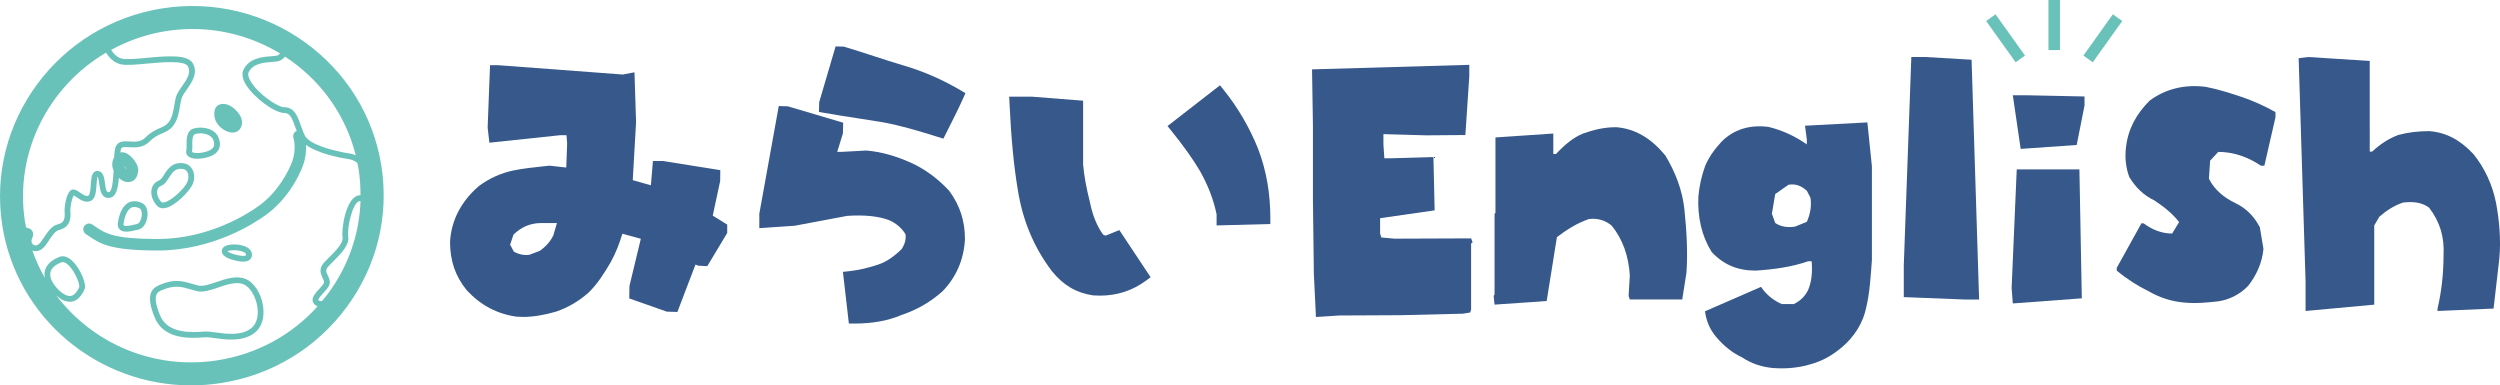 <?xml version="1.0" encoding="UTF-8"?><svg id="_レイヤー_2" xmlns="http://www.w3.org/2000/svg" viewBox="0 0 500 77.077"><defs><style>.cls-1{fill:#36588b;}.cls-1,.cls-2{stroke-width:0px;}.cls-2{fill:#69c2b9;}</style></defs><g id="_レイヤー_1-2"><path class="cls-2" d="M76.282,33.22C73.054,12.562,53.406-1.591,32.515,1.667,11.611,4.935-2.773,24.402.452,45.062c2.917,18.665,19.219,32.017,37.751,32.015,1.984,0,3.994-.153,6.016-.467,10.121-1.58,19.031-6.959,25.087-15.148,6.063-8.2,8.54-18.229,6.976-28.242ZM71.153,31.072c-.328-.154-.656-.282-.97-.329-3.736-.567-8.375-1.869-9.252-3.685-.032-.109-.065-.216-.097-.293-.016-.037-.046-.061-.065-.095-.223-.534-.43-1.071-.606-1.57-.663-1.881-1.289-3.658-3.329-3.658-1.257,0-5.085-2.551-6.636-5.063-.362-.584-.733-1.398-.452-1.96.873-1.748,3.043-1.908,4.626-2.025.426-.031.809-.061,1.118-.112.633-.106,1.128-.492,1.518-.955,6.871,4.478,12.074,11.392,14.144,19.745ZM21.217,10.526c.62,1.014,1.56,2.032,2.972,2.339,1.07.238,2.967.061,5.167-.142,3.004-.274,7.543-.692,8.221.537.717,1.299-.257,2.694-1.2,4.043-.542.775-1.053,1.508-1.222,2.22-.116.483-.201.987-.285,1.492-.224,1.324-.434,2.575-1.203,3.51-.471.571-.998.798-1.664,1.083-.8.342-1.795.769-2.944,1.917-.911.91-2.054.843-3.159.766-1.018-.061-2.172-.135-2.694.906-.226.451-.32,1.21-.379,2.285-.449.762-.514,1.68-.123,2.604.003.007.009.014.012.022-.083,1.822-.28,4.238-.924,4.317-.443.07-.607-.308-.799-1.777-.138-1.056-.293-2.252-1.303-2.44-.304-.058-.589.007-.821.187-.56.431-.628,1.395-.708,2.512-.052.73-.149,2.088-.497,2.24-.458.196-1.091-.243-1.653-.629-.618-.427-1.385-.953-1.988-.351-.762.762-1.189,3.157-1.095,4.337.11,1.44-.264,2.101-1.335,2.355-1.24.294-2.037,1.501-2.74,2.564-.429.649-.873,1.321-1.284,1.542-.357.193-.737.151-1.006-.108-.301-.285-.355-.721-.145-1.169.28-.593.291-1.101.031-1.508-.262-.413-.726-.586-1.207-.667-.075-.39-.181-.767-.243-1.162-2.16-13.835,4.697-27.043,16.218-33.826ZM43.508,72.062c-12.765,2.003-24.988-3.39-32.225-12.945.572.493,1.147.869,1.598,1.033.382.137.746.207,1.092.207,1.193,0,2.172-.82,2.921-2.449.508-1.099-.817-4.036-2.215-5.51-1.217-1.283-2.21-1.254-2.829-1.011-2.472.989-2.972,2.474-2.955,3.546.004.228.049.456.097.683-.998-1.738-1.848-3.572-2.522-5.504.209.074.426.124.65.123.333,0,.671-.083.99-.252.67-.357,1.172-1.117,1.703-1.924.613-.928,1.248-1.888,2.047-2.079,2.442-.582,2.271-2.822,2.215-3.562-.079-.993.294-2.766.68-3.335.158.076.419.256.603.382.729.503,1.725,1.186,2.766.737.985-.431,1.085-1.845,1.183-3.211.04-.566.108-1.51.17-1.649.19.034.324,1.067.375,1.456.155,1.191.41,2.973,2.082,2.771,1.27-.157,1.676-1.876,1.846-3.98.497.461,1.082.793,1.667.825.047.002.093.004.138.004,1.769,0,1.98-1.645,2.06-2.267.152-1.137-1.262-2.998-2.388-3.506-.404-.185-.814-.231-1.191-.155.043-.338.094-.629.168-.777.165-.328.613-.333,1.592-.272,1.166.079,2.766.173,4.046-1.101.991-.991,1.801-1.337,2.583-1.674.746-.319,1.451-.62,2.099-1.407.965-1.173,1.211-2.636,1.451-4.052.08-.479.161-.957.27-1.418.119-.499.57-1.144,1.047-1.827,1.036-1.483,2.327-3.33,1.263-5.258-1.042-1.885-5.258-1.501-9.334-1.126-2.016.187-3.917.36-4.816.164-1.01-.22-1.715-.982-2.206-1.771,3.34-1.816,7.023-3.134,10.996-3.754,1.78-.279,3.549-.413,5.297-.413,6.325,0,12.343,1.781,17.504,4.898-.216.228-.456.402-.725.446-.281.047-.628.072-1.013.101-1.754.13-4.406.326-5.571,2.658-.416.831-.247,1.867.501,3.079,1.586,2.568,5.715,5.609,7.616,5.609,1.172,0,1.575.991,2.244,2.89.077.219.183.46.266.688-.571.235-.851.897-.635,1.479.107.29.522,2.339-.209,4.476-.697,2.043-2.876,6.231-6.632,8.977-2.163,1.58-9.992,6.701-20.365,6.701h-.2c-8.666-.056-10.162-1.074-12.426-2.616l-.421-.285c-.528-.357-1.243-.213-1.597.312-.354.528-.215,1.243.313,1.598l.409.279c2.519,1.712,4.339,2.951,13.705,3.013h.215c11.069,0,19.417-5.461,21.724-7.144,3.944-2.885,6.48-7.24,7.452-10.092.476-1.39.586-2.764.538-3.881,2.339,1.719,6.697,2.574,8.796,2.892.428.065.938.338,1.447.687.091.455.206.9.278,1.362.266,1.706.359,3.409.36,5.104-.197.01-.389.039-.565.092-2.391.728-3.277,6.672-3.019,8.404.165,1.103-1.457,2.724-2.762,4.025-.313.312-.617.616-.888.901-1.224,1.292-.688,2.409-.333,3.148.174.364.325.676.271.93-.061.285-.554.82-.949,1.249-.707.766-1.438,1.56-1.324,2.377.037.27.184.652.678.955.104.063.219.098.332.137-5.201,5.786-12.202,9.588-20.03,10.809ZM10.046,54.914c-.016-1.034.735-1.861,2.231-2.458.084-.034.171-.049.258-.049.402,0,.829.317,1.14.613,1.427,1.36,2.336,3.928,2.173,4.404-.712,1.551-1.483,2.043-2.575,1.643-1.089-.395-3.201-2.422-3.228-4.153ZM25.342,33.91c-.192-.18-.408-.445-.526-.733.24.27.465.589.526.733ZM65.606,58.725c-.383.518-.807.995-1.216,1.487-.229.021-.437.01-.584-.078-.079-.049-.135-.101-.138-.13-.039-.281.63-1.007,1.03-1.44.566-.616,1.102-1.195,1.229-1.789.136-.636-.127-1.184-.36-1.67-.342-.71-.548-1.142.131-1.858.264-.279.558-.573.864-.879,1.565-1.562,3.339-3.33,3.086-5.009-.26-1.744.789-6.699,2.217-7.132.084-.026.158-.009.238-.015-.229,6.623-2.445,13.033-6.498,18.514Z"/><path class="cls-2" d="M39.462,31.755c.675,0,1.412-.121,2.074-.312,1.128-.33,1.876-.865,2.226-1.591.322-.67.296-1.474-.082-2.389-.758-1.845-3.343-2.22-4.909-1.771-1.499.416-1.474,2.191-1.457,3.366.006.398.012.807-.042,1.004-.113.418-.003.829.302,1.13.407.4,1.106.562,1.888.562ZM38.465,29.04c-.017-1.169.018-2.076.615-2.24l.002-.002c.307-.085.644-.128.985-.128,1.086,0,2.219.427,2.551,1.229.246.602.283,1.09.108,1.454-.202.42-.71.751-1.51.984-1.664.485-2.722.211-2.833.027.097-.353.09-.802.082-1.324Z"/><path class="cls-2" d="M32.598,41.653c.129,0,.267-.011.416-.038,2.042-.369,4.948-3.418,5.512-4.759.433-1.027.416-2.11-.046-2.968-.342-.64-.909-1.076-1.556-1.2h-.001c-2.37-.438-3.359,1.088-4.08,2.211-.347.542-.675,1.052-1.053,1.198-.757.294-1.275.901-1.458,1.71-.248,1.101.165,2.389,1.081,3.357.222.238.598.49,1.185.49ZM31.455,38.06c.067-.301.253-.697.752-.89.728-.283,1.174-.98,1.606-1.652.6-.935,1.129-1.76,2.313-1.76.179,0,.373.02.583.061.309.058.579.274.758.611.292.544.292,1.283-.001,1.98-.511,1.216-3.157,3.802-4.655,4.072-.399.076-.513-.056-.561-.108-.646-.685-.958-1.593-.795-2.315Z"/><path class="cls-2" d="M25.278,46.332c.718,0,1.54-.207,2.26-.387l.209-.054c1.065-.265,1.654-1.6,1.751-2.728.108-1.249-.324-2.211-1.152-2.577-1.017-.452-1.921-.461-2.693-.036-1.329.73-1.864,2.591-2.079,4.022-.109.721.156,1.133.398,1.353.329.299.791.407,1.307.407ZM26.208,41.557c.201-.11.424-.166.669-.166.299,0,.631.083,1.004.247.347.153.531.712.471,1.427-.079.912-.52,1.62-.882,1.71l-.211.054c-.653.164-2.179.551-2.513.245-.046-.043-.058-.166-.034-.33.249-1.661.781-2.791,1.497-3.186Z"/><path class="cls-2" d="M49.106,55.781c-1.83-.733-3.944-.011-5.808.622-1.397.476-2.717.917-3.646.701-.448-.108-.866-.229-1.271-.348-1.817-.53-3.533-1.038-6.438.213-1.639.699-2.893,1.98-.982,6.577,1.858,4.483,7.33,4.09,9.666,3.935l.521-.034c.409-.022,1.046.07,1.788.173.952.133,2.111.294,3.313.294,1.62,0,3.317-.294,4.684-1.348,1.391-1.074,2.006-3,1.688-5.285-.355-2.553-1.801-4.816-3.516-5.501ZM50.231,65.655c-1.998,1.542-4.967,1.128-7.136.827-.713-.099-1.34-.187-1.833-.187-.058,0-.115,0-.169.002l-.546.036c-2.095.139-6.982.488-8.523-3.227-1.737-4.18-.519-4.701.371-5.081h.001c2.529-1.081,3.912-.676,5.662-.166.422.124.857.252,1.324.364,1.256.299,2.73-.198,4.289-.73,1.758-.598,3.57-1.218,5.009-.643,1.328.53,2.507,2.461,2.803,4.589.26,1.867-.197,3.402-1.252,4.216Z"/><path class="cls-2" d="M45.734,51.7c.349.133,1.729.625,2.891.625.46,0,.885-.076,1.2-.283.351-.229.549-.58.572-1.018.02-.384-.094-1.103-1.086-1.613-1.318-.676-3.668-.706-4.493-.049h-.001c-.463.371-.482.787-.452,1,.104.753,1.06,1.211,1.37,1.339ZM45.535,50.26c.353-.276,2.221-.353,3.249.173.317.164.473.344.411.647-.408.261-1.908-.022-3.034-.447-.273-.117-.587-.328-.666-.328-.004.002-.063.04.039-.045Z"/><path class="cls-2" d="M45.143,26.166c.534.254.984.348,1.358.348.446,0,.784-.133,1.025-.285.329-.207.881-.717.881-1.8,0-.998-.79-2.036-1.529-2.676-.843-.728-1.731-1.061-2.536-.953-1.089.153-1.584.924-1.464,2.402.073.966.873,2.292,2.265,2.964ZM44.653,23.078h.002l-.006.002.003-.002Z"/><path class="cls-2" d="M403.126,12.454l-5.897-8.249,1.874-1.339,5.897,8.249-1.874,1.339ZM424.447,4.204l-1.874-1.339-5.892,8.249,1.874,1.339,5.892-8.249ZM411.991,0h-2.301v10.016h2.301V0Z"/><polygon class="cls-1" points="278.915 47.733 276.265 47.492 276.022 46.708 276.022 43.636 286.93 42.07 286.687 31.405 278.494 31.647 276.867 31.647 276.685 28.875 276.685 26.827 285.242 27.068 293.074 27.007 293.858 15.258 293.858 12.968 262.407 13.873 262.587 25.079 262.587 39.902 262.769 54.721 263.189 63.4 267.89 63.099 280.18 63.038 292.593 62.737 294.038 62.497 294.22 61.953 294.22 48.699 294.521 48.457 294.22 47.674 278.915 47.733"/><path class="cls-1" d="M333.073,31.104c-2.773-3.374-5.966-5.362-9.822-5.663-2.53,0-4.578.542-6.627,1.265-1.989.783-3.795,2.349-5.423,4.097h-.541v-4.097l-11.568.783v15.062l-.182.242v16.087l-.18.301.18,1.746,10.425-.724,2.047-12.773c2.049-1.566,4.099-2.831,6.386-3.614,1.809-.243,3.375.301,4.58,1.326,2.229,2.771,3.375,6.085,3.616,9.941l-.24,4.097.24.721h10.483l.845-5.362c.301-4.337,0-8.676-.422-12.773-.422-3.795-1.807-7.35-3.795-10.665Z"/><path class="cls-1" d="M361.005,25.14l.362,2.771v.964c-2.348-1.627-4.759-2.771-7.652-3.494-3.735-.482-6.989.482-9.461,3.012-1.506,1.627-2.589,3.254-3.252,4.881-.663,1.868-1.146,3.916-1.326,6.025-.182,4.158.663,7.893,2.649,11.086,2.411,2.591,5.243,3.735,8.798,3.735,3.676-.238,7.231-.721,10.483-1.865h.724c.182,2.108,0,4.157-.724,5.784-.602,1.205-1.506,2.108-2.831,2.771h-2.409c-1.566-.663-3.074-1.809-4.157-3.436l-11.207,4.881c.24,1.807.843,3.434,2.169,5.06,1.566,1.87,3.315,3.254,5.243,4.157,1.807,1.207,3.795,1.87,5.964,2.11,2.591.24,5.301,0,7.712-.723,2.411-.663,4.398-1.807,6.326-3.434,2.472-2.11,4.218-4.881,4.82-7.894.724-3.011.906-6.265,1.146-9.519v-18.738l-.903-8.796-12.474.663ZM361.367,44.36l-2.348.964c-1.568.24-2.892,0-3.977-.723l-.663-1.867.663-3.917,2.652-1.867c1.506-.24,2.591.24,3.674,1.204l.724,1.387c.24,1.627,0,3.193-.724,4.82Z"/><polygon class="cls-1" points="385.097 11.402 382.266 11.402 380.758 53.036 380.758 59.423 392.989 59.904 395.823 59.904 394.315 11.945 385.097 11.402"/><polygon class="cls-1" points="402.564 19.053 404.133 29.779 415.339 28.996 416.905 21.103 416.905 19.295 405.398 19.053 402.564 19.053"/><polygon class="cls-1" points="403.348 33.876 402.324 57.616 402.564 60.688 416.362 59.665 415.881 33.876 403.348 33.876"/><path class="cls-1" d="M441.121,17.367c-4.339-.543-8.135.482-11.209,2.772-2.589,2.59-4.276,5.603-4.699,9.218-.301,2.29,0,4.338.663,6.085,1.265,2.049,2.832,3.616,5.002,4.639,1.868,1.266,3.553,2.533,4.939,4.339l-1.386,2.287c-2.108,0-4.036-.782-5.724-2.047h-.42l-4.941,8.917v.541c2.108,1.748,4.218,3.074,6.326,4.099,2.169,1.265,4.519,2.049,7.11,2.287,2.411.243,4.759,0,6.869-.238,2.108-.301,4.276-1.326,5.964-3.074,1.627-2.049,2.832-4.638,3.074-7.411l-.723-4.337c-1.204-2.292-2.832-3.857-5.002-4.881-2.108-1.025-4.036-2.531-5.18-4.82l.24-3.616,1.627-1.747c3.072,0,5.964,1.024,8.555,2.772h.663l2.229-9.701v-1.025c-2.229-1.265-4.58-2.289-6.687-3.012-2.351-.783-4.76-1.566-7.29-2.049Z"/><path class="cls-1" d="M499.194,40.504c-.723-3.555-2.229-6.868-4.519-9.701-2.652-2.831-5.483-4.338-8.858-4.578-2.108,0-4.216.24-6.204.783-1.867.722-3.494,1.747-5.182,3.313h-.483V12.185l-12.35-.783-1.867.242,1.384,44.705v5.847l13.737-1.267v-15.847l1.025-1.746c1.447-1.265,3.074-2.29,4.76-2.831,2.11-.242,3.798,0,5.182,1.025,2.171,2.832,3.074,5.845,2.892,9.458,0,3.798-.42,7.411-1.205,10.726v.483l11.207-.483,1.146-9.941c.362-3.856,0-7.712-.663-11.267Z"/><path class="cls-1" d="M144.035,36.188l.026-2.16-11.477-1.827h-1.997l-.412,4.856-3.626-1.027.666-11.607-.319-9.966-2.333.447-24.954-1.867h-1.602l-.479,12.496.353,3.007,14.1-1.494h1.315l.133,1.625-.176,4.836-3.367-.373-1.038.11c-2.217.236-4.312.458-6.219.858-2.474.533-4.74,1.548-6.8,3.067-3.57,3.034-5.581,6.888-5.818,11.204,0,3.782,1.046,6.838,3.292,9.618l.049.056c2.737,2.966,6.053,4.739,9.916,5.279.44.038.891.058,1.354.058,1.955,0,4.11-.346,6.573-1.052,2.386-.816,4.561-2.081,6.503-3.795,1.83-1.773,3.276-4.083,4.459-6.128,1.072-1.939,1.766-3.852,2.319-5.665l3.69,1.007-2.28,9.467-.031,2.467,7.507,2.643,2.113.065,3.621-9.481.573.229,1.795.081,3.979-6.629v-1.676l-2.894-1.791,1.486-6.939ZM111.387,44.611l-.707,2.425c-.561,1.209-1.473,2.261-2.717,3.13l-2.033.775c-1.015.171-2.043-.02-3.149-.595l-.761-1.413.689-2.025c1.64-1.566,3.418-2.297,5.572-2.297h3.106Z"/><path class="cls-1" d="M182.258,32.579c-3.148-1.409-6.032-2.218-8.983-2.474l-5.073.274h-.762l1.142-3.701.052-2.137-11.096-3.283-1.785-.047-3.889,21.532v2.888l7.083-.485,10.492-1.973c3.461-.227,6.211.054,8.358.847,1.433.62,2.548,1.58,3.318,2.852.098,1.004-.121,1.861-.733,2.885-1.6,1.578-3.066,2.568-4.6,3.108-2.089.715-4.122,1.18-6.044,1.382l-1.155.121,1.189,10.344h1.026c3.708,0,6.837-.571,9.476-1.71,3.099-1.034,5.758-2.555,8.191-4.708,2.765-2.827,4.286-6.308,4.526-10.418,0-3.663-.964-6.701-3.112-9.661-2.142-2.369-4.845-4.371-7.62-5.636Z"/><path class="cls-1" d="M180.675,13.085c-1.969-.575-3.937-1.22-5.907-1.863-2.008-.654-4.016-1.31-6.023-1.897l-1.626-.045-3.279,11.155-.047,1.948.946.171c2.342.422,4.607.769,6.885,1.117,1.593.245,3.193.49,4.83.764,3.774.681,7.244,1.753,10.918,2.888l1.306.402,1.208-2.404c.927-1.834,1.872-3.708,2.784-5.748l.418-.935-.881-.524c-3.659-2.173-7.539-3.865-11.532-5.029Z"/><path class="cls-1" d="M221.111,47.132l-.485-.2c-1.245-1.719-2.134-3.908-2.656-6.573-.722-2.831-1.152-5.229-1.346-7.447v-12.773l-10.263-.807h-4.52l.056,1.204c.339,7.182.855,12.573,1.672,17.472.982,6.135,3.202,11.431,6.788,16.195l.025.031c2.277,2.816,4.879,4.353,8.266,4.845.448.031.891.047,1.328.047,3.454,0,6.568-1.018,9.275-3.034l.874-.652-6.257-9.422-2.756,1.112Z"/><path class="cls-1" d="M244.702,17.937l-.71-.876-10.489,8.15.738.912c2.465,3.049,4.348,5.694,5.748,8.074,1.6,2.811,2.72,5.726,3.33,8.663v2.225l10.75-.283v-1.121c0-4.993-.783-9.499-2.4-13.789-1.685-4.272-4.095-8.407-6.968-11.955Z"/></g></svg>